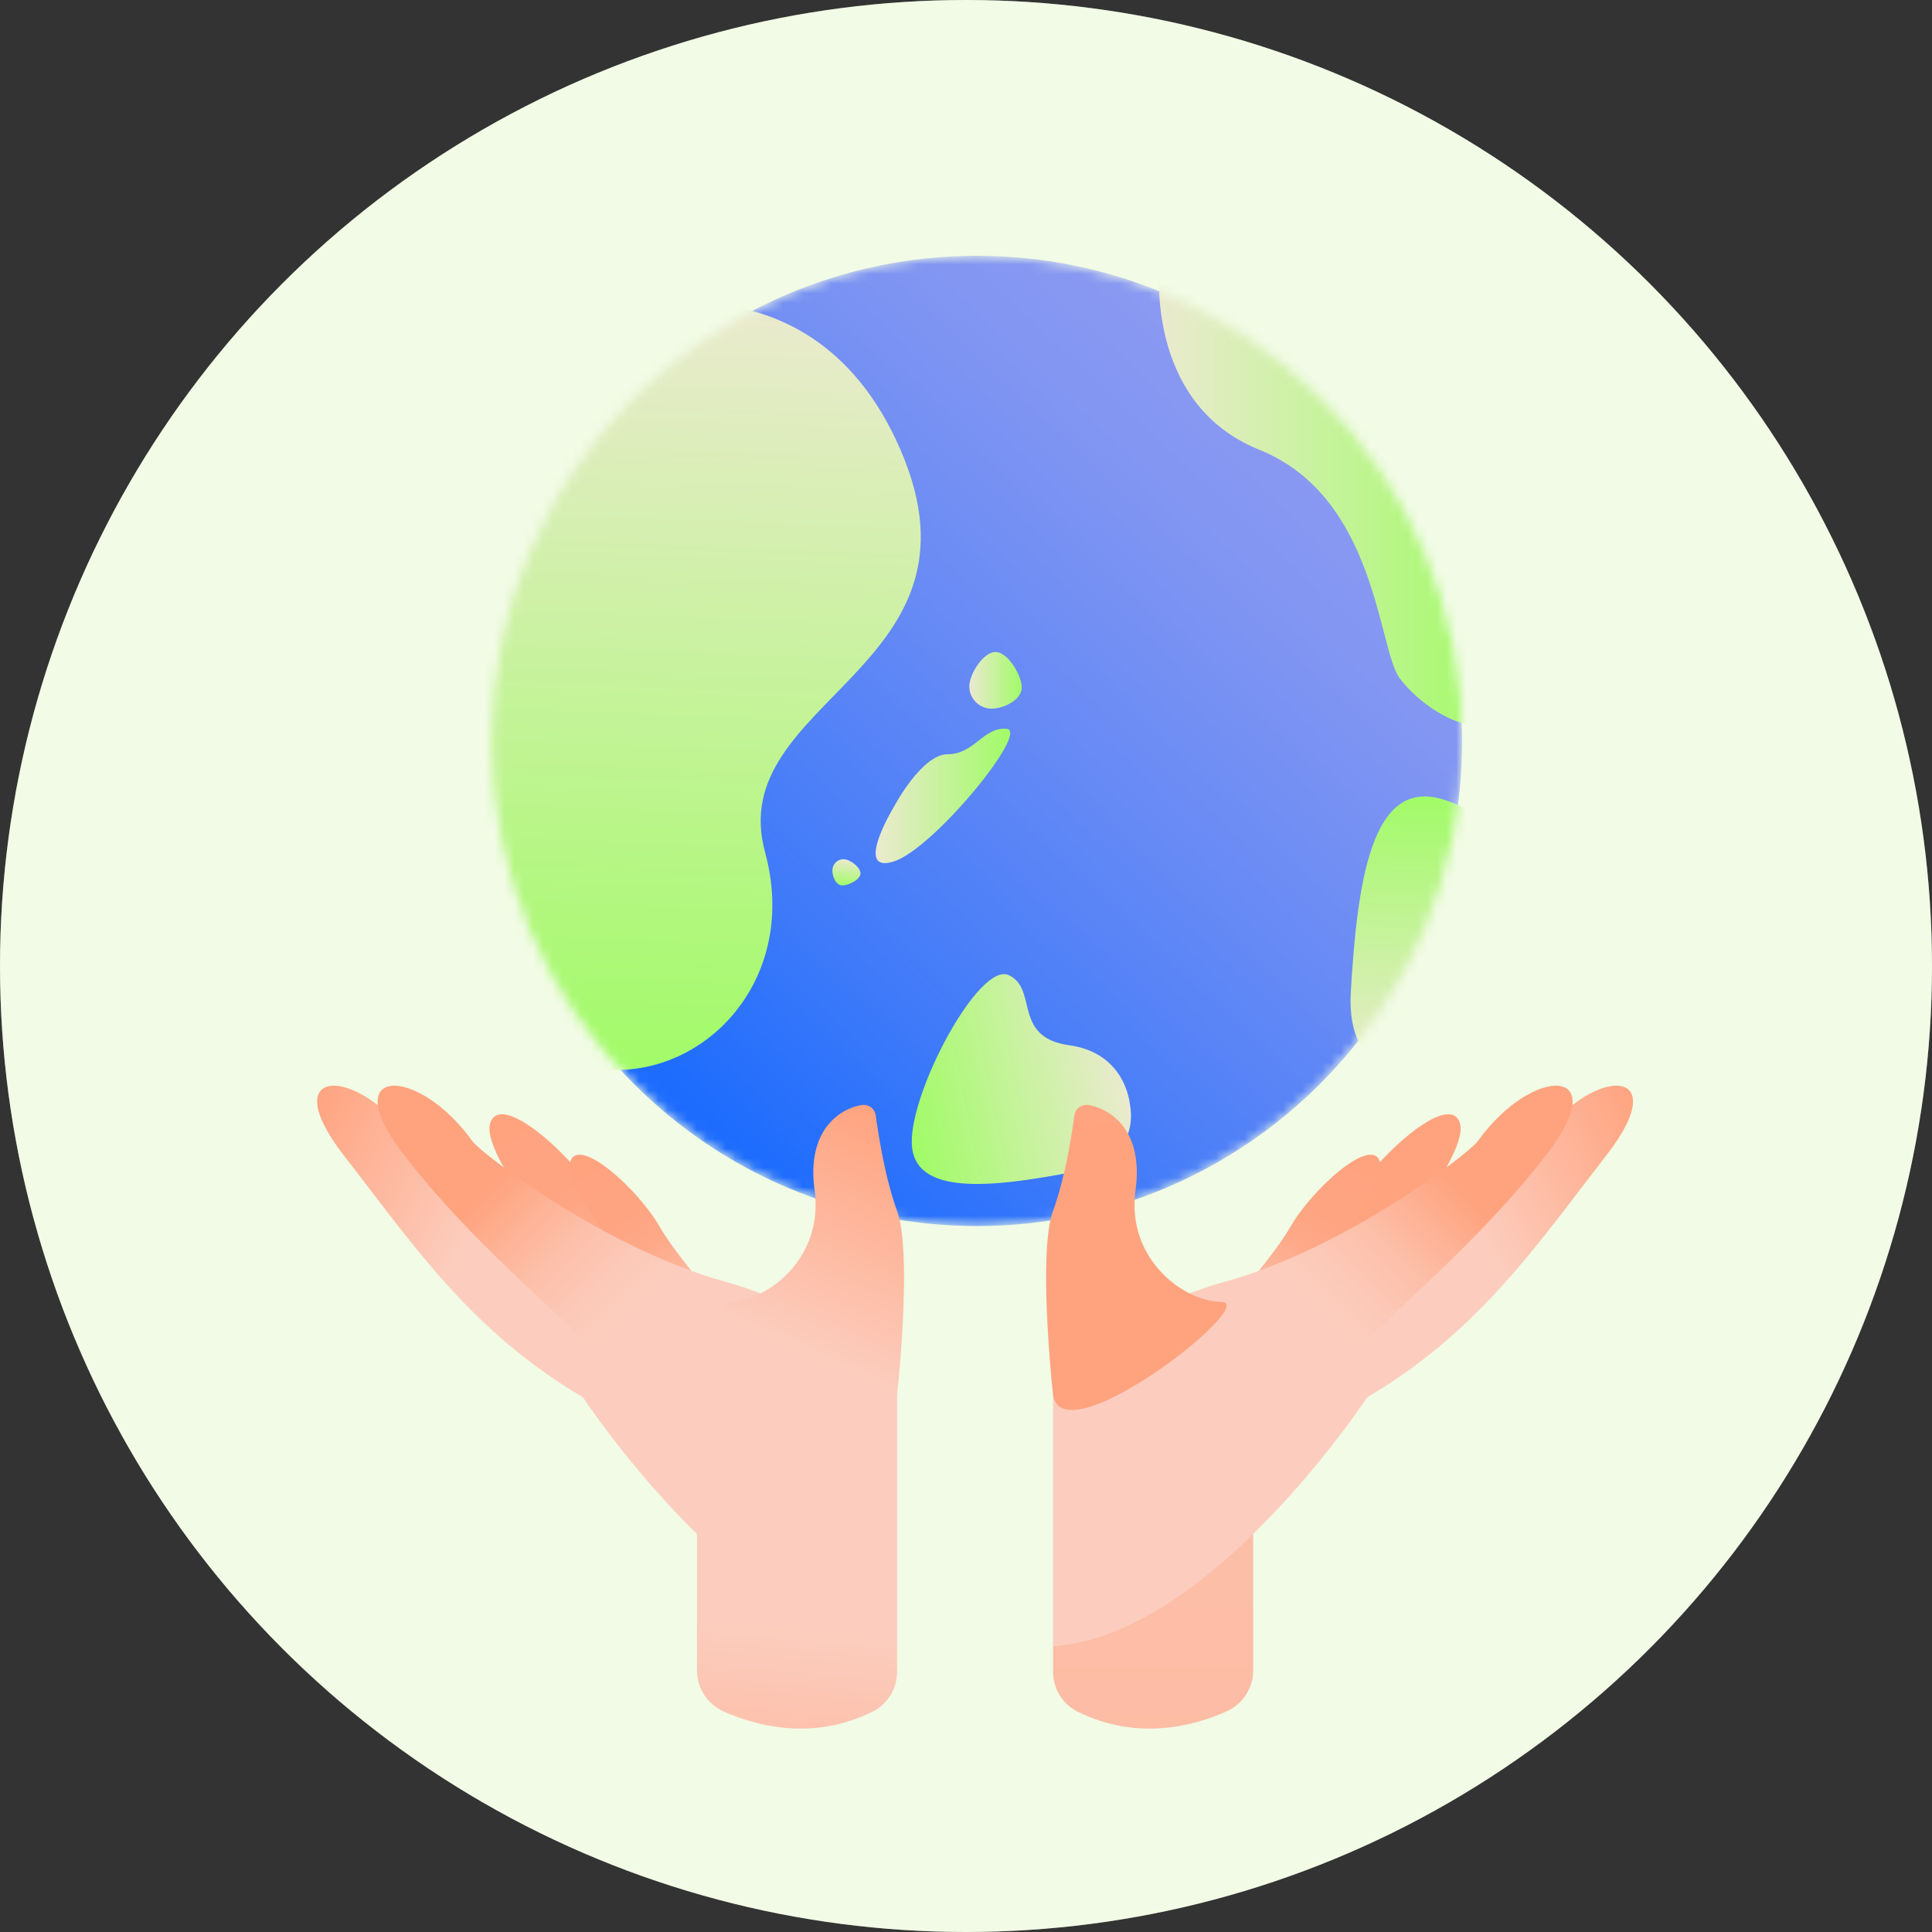 <svg width="201" height="201" viewBox="0 0 201 201" fill="none" xmlns="http://www.w3.org/2000/svg"><rect x="0" y="0" width="201" height="201" fill="#333333" stroke="none"/><circle cx="100.5" cy="100.5" r="100.5" fill="#fff"/><circle cx="100.5" cy="100.5" r="100.5" fill="#CEF1A7" fill-opacity=".3"/><g clip-path="url(#clip0_700_26744)"><mask id="a" style="mask-type:alpha" maskUnits="userSpaceOnUse" x="51" y="26" width="102" height="102"><path d="M101.641 127.555c27.874 0 50.471-22.597 50.471-50.472 0-27.874-22.597-50.47-50.471-50.47-27.874 0-50.471 22.596-50.471 50.47 0 27.875 22.597 50.472 50.471 50.472z" fill="url(#paint0_linear_700_26744)"/></mask><g mask="url(#a)"><path d="M101.641 127.555c27.874 0 50.471-22.597 50.471-50.472 0-27.874-22.597-50.47-50.471-50.47-27.874 0-50.471 22.596-50.471 50.47 0 27.875 22.597 50.472 50.471 50.472z" fill="url(#paint1_linear_700_26744)"/><path d="M60.855 33.316S83.912 24.09 93.713 46.86c9.802 22.77-18.445 25.938-14.121 41.793 4.325 15.855-10.664 27.381-22.77 20.751-12.107-6.63-26.805-46.69 4.033-76.09z" fill="url(#paint2_linear_700_26744)"/><path d="M106.294 71.534c0 1.279-1.865 2.19-3.138 2.19a2.313 2.313 0 01-2.31-2.31c0-1.274 1.448-3.58 2.726-3.58 1.279 0 2.727 2.422 2.727 3.7h-.005z" fill="url(#paint3_linear_700_26744)"/><path d="M87.56 92.111c-.634-.058-1.007-1.022-.953-1.66a1.154 1.154 0 011.254-1.052c.64.053 1.719.882 1.66 1.516-.057.634-1.326 1.25-1.96 1.196z" fill="url(#paint4_linear_700_26744)"/><path d="M92.973 83.99s2.881-5.525 5.642-5.525c2.76 0 3.724-2.881 6.121-2.639 2.402.242-7.637 12.509-11.768 13.807-4.204 1.322 0-5.642 0-5.642h.005z" fill="url(#paint5_linear_700_26744)"/><path d="M117.549 114.93s1.409 5.579-5.569 6.935c-8.979 1.744-16.945 2.562-17.12-2.905-.174-5.468 7.018-18.936 10.093-17.507 3.075 1.424.339 6.465 6.291 7.293 5.951.828 6.31 6.189 6.31 6.189l-.005-.005z" fill="url(#paint6_linear_700_26744)"/><path d="M147.337 112.296s-7.332-.024-6.804-9.066c.678-11.637 2.189-21.734 8.998-20.218 6.804 1.51 21.158 14.644 18.431 17.99-2.731 3.347-8.087-1.622-10.988 5.463s-9.632 5.836-9.632 5.836l-.005-.005z" fill="url(#paint7_linear_700_26744)"/><path d="M120.672 27.113s-1.864 14.76 10.349 19.68c12.219 4.92 12.335 20.718 14.591 23.76 3.899 5.244 15.439 10.004 7.637-6.965-7.801-16.964-22.731-40.718-32.577-36.475z" fill="url(#paint8_linear_700_26744)"/></g><path d="M61.478 133.721s-11.46-13.123-10.497-16.789c.964-3.666 8.865 3.458 11.685 8.395 2.815 4.937 12.112 14.887 12.112 14.887l-13.3-6.493z" fill="url(#paint9_linear_700_26744)"/><path d="M67.693 134.357s-9.161-10.488-8.389-13.419c.772-2.932 7.085 2.761 9.341 6.712 2.25 3.945 9.681 11.901 9.681 11.901l-10.633-5.194z" fill="url(#paint10_linear_700_26744)"/><path d="M72.513 159.584v14.191a4.686 4.686 0 002.782 4.28c3.34 1.49 9.275 3.123 15.518 0 1.56-.778 2.518-2.406 2.518-4.154v-2.646l-20.823-11.677.005.006z" fill="url(#paint11_linear_700_26744)"/><path d="M93.33 171.26l-6.287-26.159s-5.705-8.421-17.828-11.742c-12.534-3.436-25.434-13.353-26.349-14.625-5.765-8.033-14.318-7.83-7.118 1.441 7.206 9.272 13.19 18.285 24.898 25.195 0 0 16.344 24.86 32.683 25.89z" fill="url(#paint12_linear_700_26744)"/><path d="M93.33 171.26v-26.159s-5.705-8.421-17.828-11.742c-12.534-3.436-25.434-13.353-26.348-14.625-5.766-8.033-14.319-7.83-7.119 1.441 7.206 9.272 14.949 15.299 23.589 24.044 0 0 11.367 26.011 27.706 27.041z" fill="url(#paint13_linear_700_26744)"/><path d="M93.328 145.145s1.627-14.75 0-19.178c-1.215-3.298-1.932-7.83-2.217-9.923a1.26 1.26 0 00-1.407-1.085c-1.867.252-5.86 2.214-4.956 8.855.97 7.079-4.895 11.572-8.947 11.638-4.046.071 16.47 16.192 17.527 9.693z" fill="url(#paint14_linear_700_26744)"/><path d="M141.41 133.721s11.46-13.123 10.496-16.789c-.964-3.666-8.865 3.458-11.685 8.395-2.814 4.937-12.112 14.887-12.112 14.887l13.301-6.493z" fill="url(#paint15_linear_700_26744)"/><path d="M135.196 134.357s9.161-10.488 8.389-13.419c-.772-2.932-7.086 2.761-9.342 6.712-2.25 3.945-9.681 11.901-9.681 11.901l10.634-5.194z" fill="url(#paint16_linear_700_26744)"/><path d="M130.377 159.584v14.191a4.687 4.687 0 01-2.782 4.28c-3.34 1.49-9.276 3.123-15.518 0-1.56-.778-2.518-2.406-2.518-4.154v-2.646l20.823-11.677-.005.006z" fill="url(#paint17_linear_700_26744)"/><path d="M109.559 171.26l6.286-26.159s5.705-8.421 17.828-11.742c12.533-3.436 25.434-13.353 26.348-14.625 5.766-8.033 14.319-7.83 7.119 1.441-7.206 9.272-13.191 18.285-24.898 25.195 0 0-16.344 24.86-32.683 25.89z" fill="url(#paint18_linear_700_26744)"/><path d="M109.559 171.26v-26.159s5.705-8.421 17.828-11.742c12.534-3.436 25.434-13.353 26.348-14.625 5.766-8.033 14.319-7.83 7.119 1.441-7.206 9.272-14.949 15.299-23.589 24.044 0 0-11.367 26.011-27.706 27.041z" fill="url(#paint19_linear_700_26744)"/><path d="M109.559 145.145s-1.627-14.75 0-19.178c1.215-3.298 1.933-7.83 2.217-9.923a1.26 1.26 0 011.408-1.085c1.867.252 5.858 2.214 4.955 8.855-.969 7.079 4.895 11.572 8.947 11.638 4.046.071-16.471 16.192-17.527 9.693z" fill="url(#paint20_linear_700_26744)"/></g><defs><linearGradient id="paint0_linear_700_26744" x1="68.759" y1="112.019" x2="132.567" y2="44.23" gradientUnits="userSpaceOnUse"><stop stop-color="#1D6CFD"/><stop offset=".24" stop-color="#3F7AF9"/><stop offset=".58" stop-color="#678AF5"/><stop offset=".84" stop-color="#8095F2"/><stop offset="1" stop-color="#8A99F2"/></linearGradient><linearGradient id="paint1_linear_700_26744" x1="68.759" y1="112.019" x2="132.567" y2="44.23" gradientUnits="userSpaceOnUse"><stop stop-color="#1D6CFD"/><stop offset=".24" stop-color="#3F7AF9"/><stop offset=".58" stop-color="#678AF5"/><stop offset=".84" stop-color="#8095F2"/><stop offset="1" stop-color="#8A99F2"/></linearGradient><linearGradient id="paint2_linear_700_26744" x1="70.473" y1="30.773" x2="67.291" y2="112.451" gradientUnits="userSpaceOnUse"><stop stop-color="#EBEACF"/><stop offset="1" stop-color="#A1FB67"/></linearGradient><linearGradient id="paint3_linear_700_26744" x1="100.841" y1="70.784" x2="106.294" y2="70.784" gradientUnits="userSpaceOnUse"><stop stop-color="#EBEACF"/><stop offset="1" stop-color="#A1FB67"/></linearGradient><linearGradient id="paint4_linear_700_26744" x1="88.126" y1="89.446" x2="87.886" y2="92.162" gradientUnits="userSpaceOnUse"><stop stop-color="#EBEACF"/><stop offset="1" stop-color="#A1FB67"/></linearGradient><linearGradient id="paint5_linear_700_26744" x1="91.103" y1="82.809" x2="105.104" y2="82.809" gradientUnits="userSpaceOnUse"><stop stop-color="#EBEACF"/><stop offset="1" stop-color="#A1FB67"/></linearGradient><linearGradient id="paint6_linear_700_26744" x1="116.759" y1="109.937" x2="94.099" y2="114.646" gradientUnits="userSpaceOnUse"><stop stop-color="#EBEACF"/><stop offset="1" stop-color="#A1FB67"/></linearGradient><linearGradient id="paint7_linear_700_26744" x1="153.891" y1="112.564" x2="155.229" y2="83.102" gradientUnits="userSpaceOnUse"><stop stop-color="#EBEACF"/><stop offset="1" stop-color="#A1FB67"/></linearGradient><linearGradient id="paint8_linear_700_26744" x1="120.571" y1="51.017" x2="155.903" y2="51.017" gradientUnits="userSpaceOnUse"><stop stop-color="#EBEACF"/><stop offset="1" stop-color="#A1FB67"/></linearGradient><linearGradient id="paint9_linear_700_26744" x1="68.065" y1="137.617" x2="53.409" y2="115.791" gradientUnits="userSpaceOnUse"><stop offset=".08" stop-color="#FCCDBE"/><stop offset=".18" stop-color="#FCBFA9"/><stop offset=".31" stop-color="#FDB296"/><stop offset=".45" stop-color="#FEA989"/><stop offset=".64" stop-color="#FEA481"/><stop offset="1" stop-color="#FFA37F"/></linearGradient><linearGradient id="paint10_linear_700_26744" x1="72.96" y1="137.469" x2="61.247" y2="120.025" gradientUnits="userSpaceOnUse"><stop offset=".08" stop-color="#FCCDBE"/><stop offset=".18" stop-color="#FCBFA9"/><stop offset=".31" stop-color="#FDB296"/><stop offset=".45" stop-color="#FEA989"/><stop offset=".64" stop-color="#FEA481"/><stop offset="1" stop-color="#FFA37F"/></linearGradient><linearGradient id="paint11_linear_700_26744" x1="83.043" y1="165.501" x2="81.25" y2="186.109" gradientUnits="userSpaceOnUse"><stop offset=".18" stop-color="#FCCDBE"/><stop offset="1" stop-color="#FDBBA3"/></linearGradient><linearGradient id="paint12_linear_700_26744" x1="57.026" y1="139.189" x2="27.285" y2="124.127" gradientUnits="userSpaceOnUse"><stop offset=".36" stop-color="#FCCDBE"/><stop offset="1" stop-color="#FFA37F"/></linearGradient><linearGradient id="paint13_linear_700_26744" x1="86.743" y1="154.91" x2="53.57" y2="121.361" gradientUnits="userSpaceOnUse"><stop offset=".59" stop-color="#FCCDBE"/><stop offset=".68" stop-color="#FCC9B8"/><stop offset=".8" stop-color="#FCBFA9"/><stop offset=".92" stop-color="#FEAF91"/><stop offset="1" stop-color="#FFA37F"/></linearGradient><linearGradient id="paint14_linear_700_26744" x1="84.058" y1="141.102" x2="94.716" y2="116.882" gradientUnits="userSpaceOnUse"><stop stop-color="#FCCDBE"/><stop offset="1" stop-color="#FFA37F"/></linearGradient><linearGradient id="paint15_linear_700_26744" x1="134.822" y1="20" x2="149.479" y2="115.778" gradientUnits="userSpaceOnUse"><stop offset=".08" stop-color="#FCCDBE"/><stop offset=".18" stop-color="#FCBFA9"/><stop offset=".31" stop-color="#FDB296"/><stop offset=".45" stop-color="#FEA989"/><stop offset=".64" stop-color="#FEA481"/><stop offset="1" stop-color="#FFA37F"/></linearGradient><linearGradient id="paint16_linear_700_26744" x1="129.929" y1="137.469" x2="141.641" y2="120.025" gradientUnits="userSpaceOnUse"><stop offset=".08" stop-color="#FCCDBE"/><stop offset=".18" stop-color="#FCBFA9"/><stop offset=".31" stop-color="#FDB296"/><stop offset=".45" stop-color="#FEA989"/><stop offset=".64" stop-color="#FEA481"/><stop offset="1" stop-color="#FFA37F"/></linearGradient><linearGradient id="paint17_linear_700_26744" x1="119.847" y1="20" x2="121.64" y2="186.11" gradientUnits="userSpaceOnUse"><stop offset=".18" stop-color="#FCCDBE"/><stop offset="1" stop-color="#FDBBA3"/></linearGradient><linearGradient id="paint18_linear_700_26744" x1="145.862" y1="139.189" x2="175.602" y2="124.127" gradientUnits="userSpaceOnUse"><stop offset=".36" stop-color="#FCCDBE"/><stop offset="1" stop-color="#FFA37F"/></linearGradient><linearGradient id="paint19_linear_700_26744" x1="116.146" y1="154.91" x2="149.319" y2="121.361" gradientUnits="userSpaceOnUse"><stop offset=".59" stop-color="#FCCDBE"/><stop offset=".68" stop-color="#FCC9B8"/><stop offset=".8" stop-color="#FCBFA9"/><stop offset=".92" stop-color="#FEAF91"/><stop offset="1" stop-color="#FFA37F"/></linearGradient><linearGradient id="paint20_linear_700_26744" x1="118.829" y1="20" x2="108.164" y2="116.875" gradientUnits="userSpaceOnUse"><stop stop-color="#FCCDBE"/><stop offset="1" stop-color="#FFA37F"/></linearGradient><clipPath id="clip0_700_26744"><path fill="#fff" transform="translate(33 20)" d="M0 0h136.889v160H0z"/></clipPath></defs></svg>